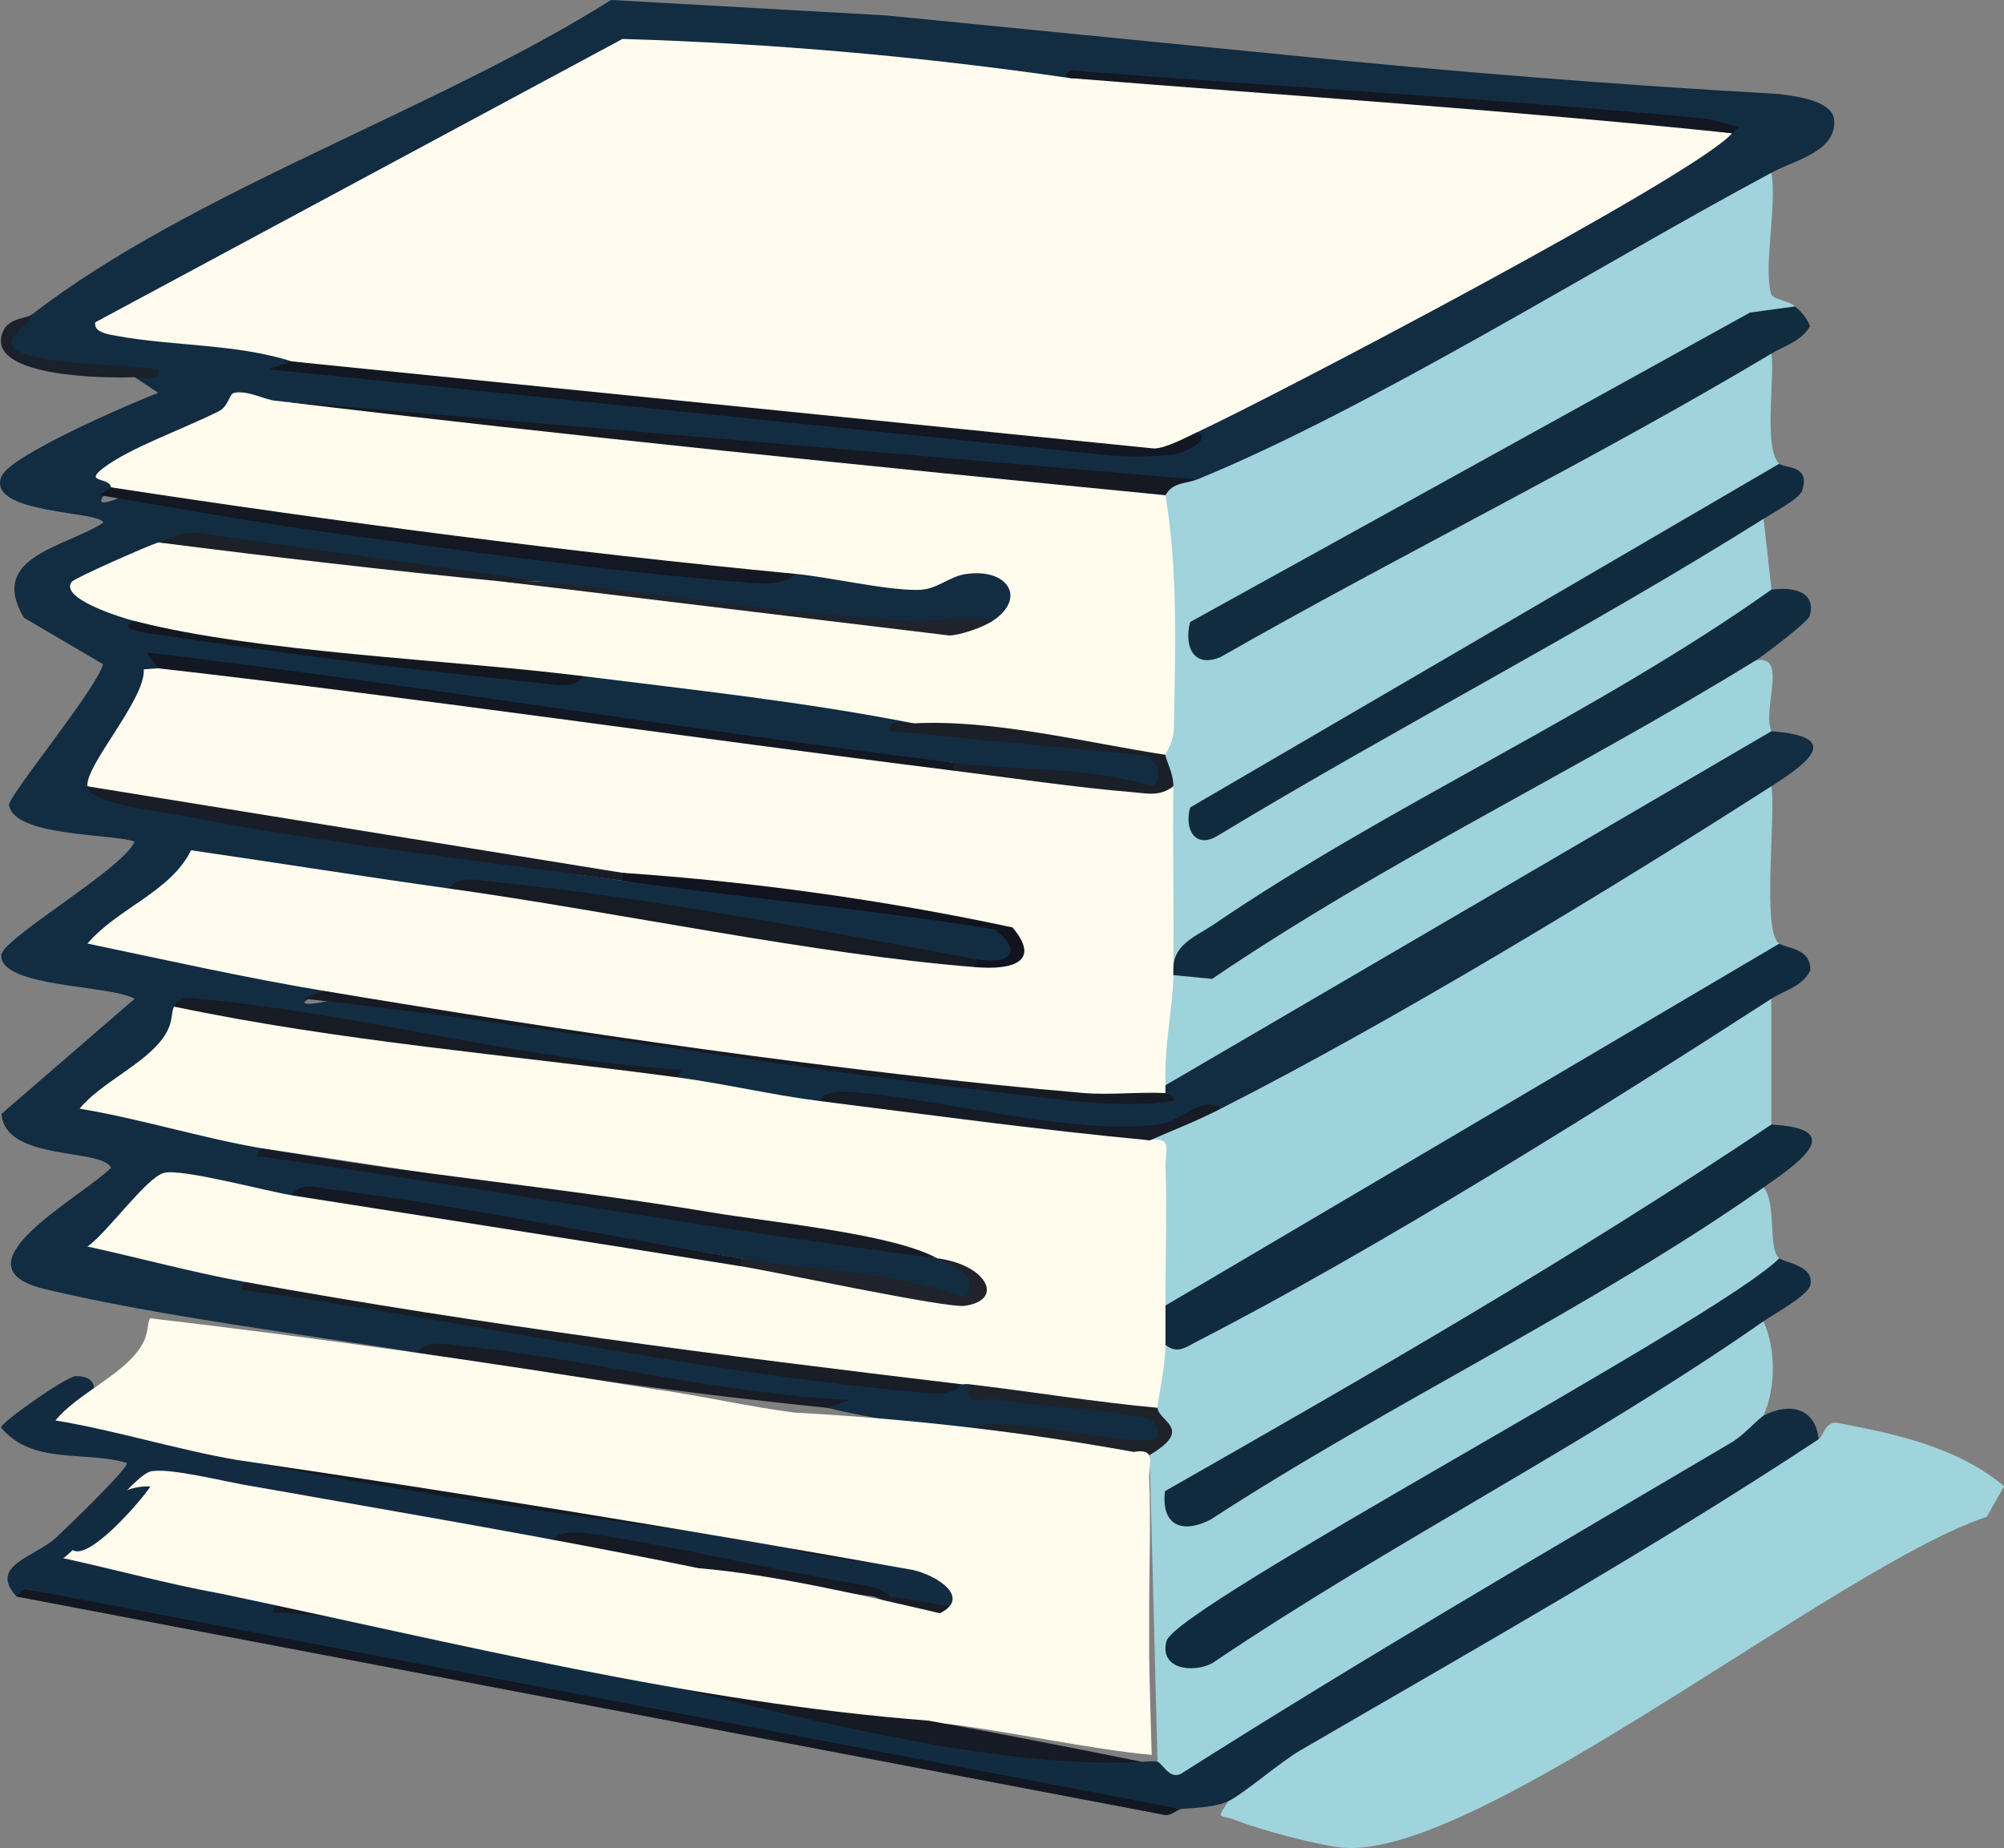 <?xml version="1.0" encoding="UTF-8"?>
<svg id="Camada_2" data-name="Camada 2" xmlns="http://www.w3.org/2000/svg" viewBox="0 0 254.67 234.92">
  <rect x="0" y="0" width="254.67" height="234.92" fill="#808080" stroke="none"/>
  <defs>
    <style>
      .cls-1 {
        fill: #fffbee;
      }

      .cls-2 {
        fill: #122c41;
      }

      .cls-3 {
        fill: #a0d4dc;
      }

      .cls-4 {
        fill: #a0d3dc;
      }

      .cls-5 {
        fill: #191d27;
      }

      .cls-6 {
        fill: #131820;
      }

      .cls-7 {
        fill: #20232b;
      }

      .cls-8 {
        fill: #1c2028;
      }

      .cls-9 {
        fill: #1b212b;
      }

      .cls-10 {
        fill: #112c41;
      }

      .cls-11 {
        fill: #161b25;
      }

      .cls-12 {
        fill: #141823;
      }

      .cls-13 {
        fill: #161a24;
      }

      .cls-14 {
        fill: #112c3f;
      }

      .cls-15 {
        fill: #132b40;
      }

      .cls-16 {
        fill: #161b24;
      }

      .cls-17 {
        fill: #1e232a;
      }

      .cls-18 {
        fill: #11141f;
      }

      .cls-19 {
        fill: #102b3e;
      }

      .cls-20 {
        fill: #131721;
      }

      .cls-21 {
        fill: #9fd3db;
      }

      .cls-22 {
        fill: #9fd3dc;
      }

      .cls-23 {
        fill: #191d26;
      }

      .cls-24 {
        fill: #112b3e;
      }

      .cls-25 {
        fill: #151923;
      }

      .cls-26 {
        fill: #fffcef;
      }

      .cls-27 {
        fill: #161922;
      }

      .cls-28 {
        fill: #171b23;
      }

      .cls-29 {
        fill: #fffbed;
      }

      .cls-30 {
        fill: #102b3f;
      }

      .cls-31 {
        fill: #1a1f28;
      }

      .cls-32 {
        fill: #141a24;
      }

      .cls-33 {
        fill: #191c25;
      }
    </style>
  </defs>
  <g id="Camada_1-2" data-name="Camada 1">
    <path class="cls-2" d="M163.11,6.95c21.06,2.15,42.06,3.82,63,5,2.1.3,6.9.81,6.99,3.45.14,3.89-4.94,4.92-7.99,6.55l-2.32,3.53c-9.43,5.73-62.66,36.64-68.52,36.02-.73-.08-1.45-.29-2.16-.54l-4.23.81-112.77-10.81c-.49,1.75-1.87,2.07-4.15.96-5.87,3.32-11.48,6.66-16.85,10.04-2.17,2.18-1.51,2.49,1.98.94,28.5,5.17,56.84,8.52,85.02,10.06l1.54-1.84c7.1,2.25,13.66,2.21,19.67-.09,7.51-2.04,11.86,8.51,3.79,7.93-18.56.51-37.56-1.16-57-5-16.35-2.14-32.69-3.81-49-5l-.13,2.19-8.08,3.72c3.09.71,4.83,2.08,5.21,4.09,17.59,4.25,38.74,6.74,57,7,11.19-1.65,25.07.43,36.39,2.93,2.11.47,3.91,1.8,5.61,3.07-.25.59-.61.74-1.14.55,4.28.17,31.07,2.31,32.49,4.06.95,1.17.95,3.57-.74,3.85-8.65-.96-17.19-2.12-25.61-3.46-34.24-3.7-68.57-8.27-102.49-14.01,1.87.52,2.36,1.19,1.49,2.01-.7,4.99-4.8,12.71-9,15,22.09,4.73,44.76,8.73,68,12,15.8.95,31.87,2.71,47.44,5.86,4.96,1,2.09,6.85-2.44,4.14-22.67-3.57-45-6.57-67-9-11.93.48-22.51-.44-31.75-2.74-2.76,3.37-6.05,6.17-9.87,8.42,9.18,1.35,17.72,3.79,25.62,7.32-3.83,1.8-3.08,2.12,2.23.95l74.16,10.41c10.78,1.98,20.98,2.53,30.61,1.63-.87-.33-.87-.67,0-1l1.29-3.07c24.56-14.35,49.11-28.7,73.65-43.04l2.06,1.11c9.08.68,4.78,3.93,0,7-.23.75-.49,1.48-.87,2.14s-.74,1.26-1.26,1.6c-20.74,13.17-41.88,25.79-63.58,37.31-.54.29-1.25.29-2,.28s-1.52-.15-2.28-.33c-7.17,2.62-12.91,4.04-20.94,2.21-10.09-1.92-20.11-2.99-30.06-3.21-4.97,2.49-13.84.72-18-3-20.98-3.47-42.31-6.47-64-9,3.59,1.81.08,5.73-2.2,7.72l-5.4,3.97,15.73,3.72,2.87,2.59c28.13,4.41,56.8,9.07,86,14,2.75.66,7.42,3.08,3.62,5.5-9.64-1.7-19.18-3.53-28.62-5.5-19.25-3.25-38.25-5.92-57-8l-1.66,1.72-14.13-2.67-5.95,6.14c6.14.91,11.38,2.84,15.74,5.81,29.95,6.35,60.29,10.68,91,13,.25-.87.58-.85,1,0,1.26.36,1.91.73.97,1.11l22.28,2.59c2.24,1.72,2.23,3.94-.82,4.32-7.46-1.36-14.94-2.04-22.44-2.02-5.95-.75-12.18-1.56-18-3-17.03-3.19-34.37-5.53-52-7-14.81-2.39-33.13-4.67-47.41-8.09-12.03-2.88,4.57-11.6,8.41-15.41-1.1-2.56-13.46-.76-13.92-6.86l16.92-14.63c-3.07-1.79-16.95-1.39-16.96-5.51,0-2.1,15.61-11.04,16.96-14.49-3.17-1.01-15.28-.62-15.96-4.62-.18-1.06,11.15-14.81,11.95-17.91l-10.06-5.91c-4.62-7.79,5.19-8.92,10.08-12.07-.04-1.5-14.99-1.05-12.92-5.91,1.15-2.7,16.34-9.22,19.9-10.61l-2.99-1.99.16-.66c-4.95-.06-23.16-.31-13.16-7.34C24.31,24.33,55.53,13.96,77.65,0l34.95,1.96,50.51,4.99Z"/>
    <path class="cls-4" d="M225.11,21.95c.74,4.18-1.02,11.77-.05,15.36.21.79,2.11.82,3.05,1.64.21,1.96-1.5,2.85-5.13,2.67l-69.97,39.09.23,1.25c22.37-12.13,44.91-24.13,67.6-36.02l4.28-.98c.45,3.12-1.05,12.1,1,14l.21,2.19-73.3,42.92.15.79,62.73-36.19c2.61-1.28,5.35-2.18,8.21-2.71l1,9c-1.49,3.75-4.6,5.86-8.01,7.79-23.22,13.26-45.88,26.66-67.99,40.21-3.11-6.24-3.21-16.86,0-23-1.61.45-1.51-2.72-1-4-.75-.26-1.62-.73-1.57-1.36.85-9.25,1.29-18.89.02-28.37l1.54-3.27c-1.04-1.47.3-2.13,4-2,22.24-9.11,50.92-27.18,73-39Z"/>
    <path class="cls-22" d="M225.11,142.95l-3.43,3.89c-22.74,16.53-47.61,30.27-72.23,43.83.91,1.57,1.46,1.9,3.43.75,21.89-12.74,43.78-25.66,65.38-38.89l5.85-1.58c1.7,1.91.53,7.9,2,9,.17,2.66-1.67,4.84-5.53,6.54l-57.77,34.24c-1.84-.88-15.85,11.71-11.79,9.33,16.3-9.54,33.36-19.69,49.94-29.6,7.36-5.42,15.07-9.59,23.14-12.51,1.6,3.54,1.59,8.47,0,12,.63.56.9,1.21.71,1.98-23.75,15.12-49.1,30.74-73.91,45.32-2.16,1.27-5.79-.89-3.8-3.3l-1-39c2.16-2.06,2.31-3.74.44-5.05l.56-.95c-3.1-.42-1.74-7.36,1-8,.19-.45.42-.85.76-1.04,24-13.68,47.94-28.06,71.79-42.47.57-.34,1.29-.45,2.06-.53s1.59-.04,2.39.04v16Z"/>
    <path class="cls-3" d="M231.11,182.95c.64-.42.86-2.37,2.47-2.07,7.39,1.41,15.19,3.08,21.1,8.04l-2.2,3.89c-18.73,6.17-64.36,43.36-81.72,42.07-2.87-.21-10.85-2.33-13.64-3.48-2.09-.86-2.7.1-1-2.46l-.35-2.09c21.66-14.19,45.39-28.21,68.26-41.68,2.15-1.27,4.66-1.76,7.09-2.23Z"/>
    <path class="cls-22" d="M226.11,119.95c.4.67.83,1.82.42,2.07-24.58,15.25-51.12,30.89-76.36,45.03l-2.06-1.11-1.33-1.95c-.48-7.48-.7-13.83-.67-19.05,2.25-2.1,5.86-3.61,9-4,21.52-10.91,49.52-27.86,70-41,.6,3.48-1.25,18.69,1,20Z"/>
    <path class="cls-10" d="M231.11,182.95c-20.8,13.75-44.25,26.98-65.92,39.58-2.45,1.43-7.33,5.62-9.08,6.42s-4.07.83-6,1c-48.45-8.22-99.12-17.83-147-28-1.99-2.98,2.1-4.86,4.78-3.04,1.75-1.47,3.15-1.45,4.22.04,4.68-.45,17.58,4.03,23,5,36.1,7.56,72.77,14.22,110,20,.56-.03,1.65-.13,2,0,.67.25,1.54,2.3,2.99,1.51,22.97-14.58,46.49-28.27,69.92-42.09,1.61-.95,3.44-3.07,4.09-3.41,3.27-1.75,6.62-1.02,7,3Z"/>
    <path class="cls-21" d="M223.11,83.95c4.2-.78.79,6.01,2,9l-77,45c-3.3-1.87-2.21-12.43,1-14,.02-2.44,2.6-2.06,4.31-1.33,20.37-13.43,41.85-25.3,63.21-37.09.93-.51,1.99-.8,3.07-1.06s2.25-.41,3.41-.52Z"/>
    <path class="cls-15" d="M11.11,179.95c26.46,6.55,54.99,11.23,82,14,2.83.51,5.66,1.57,8,2,5.75,1.51,12.9,2.79,21.46,3.84,17.7,6.07-1.27,7.5-9.46,3.16-14.37-3.37-28.7-5.7-43-7-16.99-2.98-33.88-6.71-51-8.99,0,1.2,2.19,1.62,1.57,2.99-1,2.24-7.41,5.97-8.57,9-1.15.11-2.81,2.04-4.51,1.99-3.18-.1-2.24-4.48-4.49,1.01,1.12.61.79.94-1,1-3.64-3.97,2.25-4.96,5.01-7.49.98-.9,9.45-9.04,8.99-9.5-5.32-1.59-12.01.31-15.98-4.51,0-.64,8.31-6.51,9.5-6.52,4.23-.04,1.42,4.34,1.48,5.02Z"/>
    <path class="cls-30" d="M224.11,167.95c-22.31,15.56-47.45,28.2-70.04,43.46-2.4,1.29-6.79.82-5.83-2.81,1.17-4.44,70.04-40.81,77.87-48.65.78.58,4.47.91,3.95,3.4-.27,1.31-4.57,3.64-5.95,4.6Z"/>
    <path class="cls-19" d="M224.11,150.95c-21.83,15.32-47.81,27.6-70.28,42.22-3.69,1.88-6.28.67-5.79-3.62,26.06-14.85,52.16-29.87,77.06-46.6,9.9.51,3.31,4.98-1,8Z"/>
    <path class="cls-30" d="M225.11,126.95c-21.49,13.89-50.5,32.03-73,43.57-1.36.7-2.49,1.66-4,.43-2.87-.7-2.87-4.32,0-5l78-46c1.16.68,3.99.58,3.95,3.39-1.03,2.1-3.28,2.54-4.95,3.61Z"/>
    <path class="cls-14" d="M223.11,83.95c-22.59,13.93-47.02,25.5-69.07,40.48l-4.93-.48c-.89-.19-.86-.52,0-1,.11-2.98,3.01-4,5.09-5.41,22.34-15.24,48.7-26.83,70.91-42.59,2.53-.34,5.75.09,4.87,3.35-.2.74-5.82,5-6.87,5.65Z"/>
    <path class="cls-24" d="M226.11,58.95c.65.61,3.99.05,2.92,3.41-.32,1.01-3.72,2.83-4.92,3.59-22.57,14.17-46.46,26.43-69.28,40.23-2.96,1.87-4.38-.84-3.57-3.55l74.85-43.68Z"/>
    <path class="cls-14" d="M228.11,38.95c.84.72,1.51,1.45,1.91,2.51-1.12,1.92-3.17,2.45-4.91,3.49-22.81,13.63-46.89,25.38-69.98,38.56-3.49,1.49-4.68-1.39-3.89-4.44l71.15-39.34,5.72-.78Z"/>
    <path class="cls-20" d="M150.11,229.95c-.48.04-1.42,1.04-2.31.72L2.11,202.95c.22-.38.88-.7,1-1l147,28Z"/>
    <path class="cls-13" d="M35.11,203.95c36.68,6.56,73.48,12.61,110,20-30.49,1.7-78.05-17.39-110.5-19.01l.5-.99Z"/>
    <path class="cls-32" d="M93.11,193.95c-1.02,1.83-3.6.93-5.2.72-20.58-2.68-53.79-7.41-73.18-12.84-1.08-.3-3.49-.43-3.62-1.88,27.28,4.86,54.73,9.1,82,14Z"/>
    <path class="cls-33" d="M53.11,171.95c1.03-1.72,3.72-1.05,5.36-.88,16.56,1.7,32.93,6.08,49.63,6.89l-3,.99c-17.38-1.74-34.77-4.22-52-7Z"/>
    <path class="cls-17" d="M147.11,178.95c.08,1.74,4.69,2.63-1,6-7.57-1.56-15.35-2.03-23-3,2.14-3.14,24.06,3.1,24.01.49-.03-2.42-1.8-2.22-3.49-2.51-5.39-.94-11.44-1.16-17.03-2.02-1.86-.29-4.06,1.27-3.49-1.96,7.32-2.25,17.29-.75,24,3Z"/>
    <path class="cls-23" d="M101.11,195.95c5.26.96,11,1.27,16.21,2.29,3.03.6,13.96,1.93,13.57,6.22-.41,4.58-16.62.03-19.78-1.52.18-.65.85-.65,2,0,5.37.65,10.54,2.16,16,1.99.33-1.59-.41-2.1-1.62-2.87-4.79-3.07-20.69-3.12-26.88-5.13l.5-.99Z"/>
    <path class="cls-13" d="M113.11,202.95c-.65-.08-1.35.08-2,0-13.76-1.79-27.34-4.61-41-7,.98-1.64,3.8-1.14,5.39-.91,10.62,1.55,21.95,4.39,32.83,6.19,1.62.27,3.62.46,4.79,1.72Z"/>
    <path class="cls-9" d="M4.11,39.95c-.13,1.3-4.15,3.19-2.02,4.52,3.33,2.07,13.7,1.72,18.01,2.49.27,1.67-1.89.95-3,.99-3.64.14-18.25.02-16.9-5.32.59-2.32,3.09-2.05,3.9-2.68Z"/>
    <path class="cls-26" d="M136.11,9.95c28.14.99,56.14,3.33,84,7-4.81,5.45-58.04,33.36-68,38-.71,1.95-3.42,2.3-5.43,2.53-36.81-3.09-73.33-6.94-109.57-11.53-7.11-2.27-15-1.92-22.26-3.25-.92-.17-3-.41-2.74-1.73L79.11,4.95c19.12.57,38.12,2.24,57,5Z"/>
    <path class="cls-1" d="M20.11,84.95c33.79,3.06,67.45,7.4,101,13,8.6.22,17.12,1.03,25.59,2.43,1.08-1.35,1.88-1.49,2.41-.43-.12,7.62.1,15.73,0,23,0,.33,0,.67,0,1-.02,3.82-1.2,9.02-1,14,.01.33-.03.67,0,1-2.71,1.03-6.54.9-9.57.62-32.53-3-65.32-7.96-97.43-13.62-10.01-1.67-20.06-3.93-29.99-6.01,3.79-4.48,10.55-6.55,13.16-11.86,10.92,1.59,21.89,3.34,32.83,4.87,22.44,2.11,44.78,5.44,67,10,5.19-.28,7.94-2.9,1.23-5.37-15.4-2.38-30.81-4.59-46.23-6.63-22.08-2.55-46.02-5.53-68-11-.3-2.67,7.42-11.09,7.16-14.87l1.84-.13Z"/>
    <path class="cls-29" d="M86.11,136.95c5.95.8,12,2.24,18,3,14.07.75,28.07,2.42,42,5,3.03-.56,1.92,1.53,2,3.45.23,5.82-.03,11.73,0,17.55,0,1.53-.01,3.44,0,5,.02,2.66-1.03,7.23-1,8-8.01-.73-16.03-2.06-24-3-.33-.04-.67.04-1,0-30.56-2.36-60.9-6.7-91-13-6.61-1.2-13.42-3.06-20-4.5,2.42-1.63,7.48-8.77,9.72-9.36s12.99,2.33,16.28,2.85c19.19,1.53,38.16,5.11,57,9,9.44.78,18.91,2.28,28.41,4.5,4.03-2.03-.43-4.82-3.41-5.5-28.03-5.03-56.7-9.7-86-14-7.63-1.32-15.32-3.74-22.99-5.01,2.65-3.27,8.12-5.58,10.56-8.94,1.43-1.97.98-3.12,1.44-4.05,21.37,2.51,42.7,5.51,64,9Z"/>
    <path class="cls-29" d="M83.04,176.57c5.95.8,12,2.24,18,3,14.07.75,29.07,2.42,43,5,3.03-.56,1.92,1.53,2,3.45.23,5.82-.03,11.73,0,17.55,0,1.53-.01,3.44,0,5,.02,2.66.29,11.73.32,12.5-8.01-.73-18.25-3.03-26.22-3.97-.33-.04-2.69-.48-1.9-.36-30.56-2.36-60.1-9.86-90.2-16.17-6.61-1.2-13.42-3.06-20-4.5,2.42-1.63,8.83-10.42,11.07-11.01s9.73,1.36,13.02,1.88c17.77,3.14,37.78,6.51,56.62,10.4,9.44.78,21.2,3.51,30.7,5.73,4.03-2.03-.43-4.82-3.41-5.5-28.03-5.03-56.7-9.7-86-14-7.63-1.32-15.32-3.74-22.99-5.01,2.65-3.27,8.12-5.58,10.56-8.94,1.43-1.97.98-3.12,1.44-4.05,21.37,2.51,42.7,5.51,64,9Z"/>
    <path class="cls-29" d="M35.11,50.95l102.83,9.89,10.17,2.11c1.6,9.47,1.24,19.89,1.07,29.62-.03,1.77-1.07,3.21-1.07,3.38-10.65-1.17-21.31-2.51-32-4-13.84-2.73-28.01-4.25-42-6-18.86-.84-38.79-2.42-57-7-1.46-.37-9.61-2.84-8-4.99.36-.48,9.67-4.59,11-5.01,14.73.72,29.4,2.39,44,5l51.63,5.61c3.52.45,6.92,0,10.37-.61,4.43-2.89,1.98-6.8-3.43-5.97-2.12.32-3.61,1.99-6.04,2.01-4.18.03-11.02-1.6-15.53-2.04-29.15-1.15-58.37-5.39-87-11-.16-1.34-3.55-.51-.97-2.47,3.43-2.61,10.56-5.1,14.72-7.24,1.21-.62,1.24-2.21,1.93-2.32,1.82-.29,3.6.83,5.32,1.04Z"/>
    <path class="cls-20" d="M37.11,45.95l109.55,11.06c1.51-.03,3.93-1.35,5.45-2.06,2.21,1.09-2.3,2.73-2.72,2.78-2.59.32-5.17.37-7.78.21l-107.5-11,3-.99Z"/>
    <path class="cls-27" d="M152.11,60.95c-1.32.54-3.07.31-4,2-37.69-3.69-75.41-7.5-113-12l117,10Z"/>
    <path class="cls-20" d="M121.11,96.95c.87.28.86.62,0,1-33.66-4.2-67.29-9.15-101-13l-1.49-2.01c34.18,4.08,68.43,9.81,102.49,14.01Z"/>
    <path class="cls-13" d="M41.11,125.95c30.15,5.03,66.22,10.4,96.51,12.98,3.47.3,7.02-.16,10.49.02.01.13,1.24.23,1,.98-6.84,1.12-15.17-.29-22.37-1.11-29.42-3.34-58.67-8.68-88.12-11.87l2.5-1Z"/>
    <path class="cls-11" d="M33.11,145.95c18.94,3.29,38.33,4.99,57.33,8.17,7.41,1.24,22.89,2.67,28.67,5.83-28.9-3.73-57.65-8.95-86.5-13.01l.5-.99Z"/>
    <path class="cls-12" d="M14.11,61.95c28.85,4.41,57.92,8.22,87,11-1.62,1.71-5.33,1.15-7.49.98-16.14-1.27-34.66-3.93-50.88-6.11-10.07-1.35-20.1-3.21-30.11-4.88l1.49-.99Z"/>
    <path class="cls-23" d="M31.11,162.95c30.03,5.44,60.69,9.38,91,13-1.01,1.61-3.85,1.14-5.48,1-28.37-2.5-57.74-9.18-86.03-13.01l.5-.99Z"/>
    <path class="cls-20" d="M136.11,8.95c26.8,2.13,53.6,3.56,80.39,6.11,1.01.1,2.23.49,3.25.77,2.05.57,1.52-.19.37,1.11-27.94-2.91-56-4.75-84-7-.87-.28-.86-.62,0-1Z"/>
    <path class="cls-5" d="M79.11,110.95c.87.28.86.62,0,1-18.4-2.6-38.06-4.76-56.19-8.31-2.54-.5-11.56-1.44-11.81-3.69l68,11Z"/>
    <path class="cls-16" d="M124.11,121.95c.87.28.86.62,0,1-20.77-1.64-45.74-7.03-67-10,1.03-1.72,3.72-1.05,5.36-.88,20.57,2.11,41.48,6.13,61.64,9.88Z"/>
    <path class="cls-28" d="M22.11,127.95c.7-1.44,2.11-1.05,3.34-.94,19.69,1.74,41.07,7.77,61.15,8.97l-.49.97c-21.34-2.86-42.9-4.56-64-9Z"/>
    <path class="cls-31" d="M116.11,91.95c10.1-.54,21.95,2.45,32,4,0,.59,1.03,2.35,1,4-1.74,1.32-3.25.91-5.17.75-7.34-.61-15.44-1.82-22.83-2.75v-1c8.22,1.01,17.28.55,25.49,3.01,1.58-1.7.05-3.99-1.98-4.02l-31.5-3.01c-.26-1.68,1.88-.93,3-.99Z"/>
    <path class="cls-7" d="M69.11,73.95c15.14,1.48,31.63,4.21,46.51,4.98,3.6.19,7.29-.83,10.49.02-1.19.78-4.06,1.8-5.47,1.83l-56.53-6.83h5Z"/>
    <path class="cls-25" d="M94.11,159.95c.87.28.86.62,0,1-18.97-3.06-38.01-6-57-9,1.02-1.84,3.59-.92,5.2-.72,17.37,2.19,34.61,5.89,51.8,8.72Z"/>
    <path class="cls-18" d="M124.11,122.95v-1c3.95.74,6.18-.82,2.31-3.81-15.7-2.53-31.58-3.96-47.31-6.19v-1c16.52,1.12,33.42,3.48,49.56,6.94,3.78,4.49-.26,5.4-4.56,5.06Z"/>
    <path class="cls-6" d="M74.11,85.95c-1.03,1.71-3.73,1.06-5.37.89-16.03-1.64-32.9-3.78-48.83-6.19-.43-.07-5.53-.63-2.8-1.7,15.89,4.04,39.92,4.86,57,7Z"/>
    <path class="cls-11" d="M155.11,140.95c-2.95,1.5-5.97,2.71-9,4-14.03-1.32-28.02-3.24-42-5,1.01-1.61,3.85-1.14,5.48-1,10.7.94,27.97,5.54,37.96,3.94,2.62-.42,5.44-3.8,7.56-1.94Z"/>
    <path class="cls-8" d="M69.11,73.95c-1.64-.16-3.36.16-5,0-14.71-1.42-29.35-3.14-44-5,2.08-.67,3.7-1.76,6.49-.99l42.51,5.99Z"/>
    <path class="cls-7" d="M94.11,159.95c9.44,1.56,19.34,1.61,28.49,5.01,2.03-2.77-1.44-3.9-3.49-5.01,6.31.81,8.62,5.33,3.47,6.04-2.32.32-23.69-4.27-28.47-5.04v-1Z"/>
    <path class="cls-10" d="M19.11,188.96c-1.12,1.74-7.99,9.74-9.99,7.99,1.28-4.09,5.66-8.28,9.99-7.99Z"/>
  </g>
</svg>